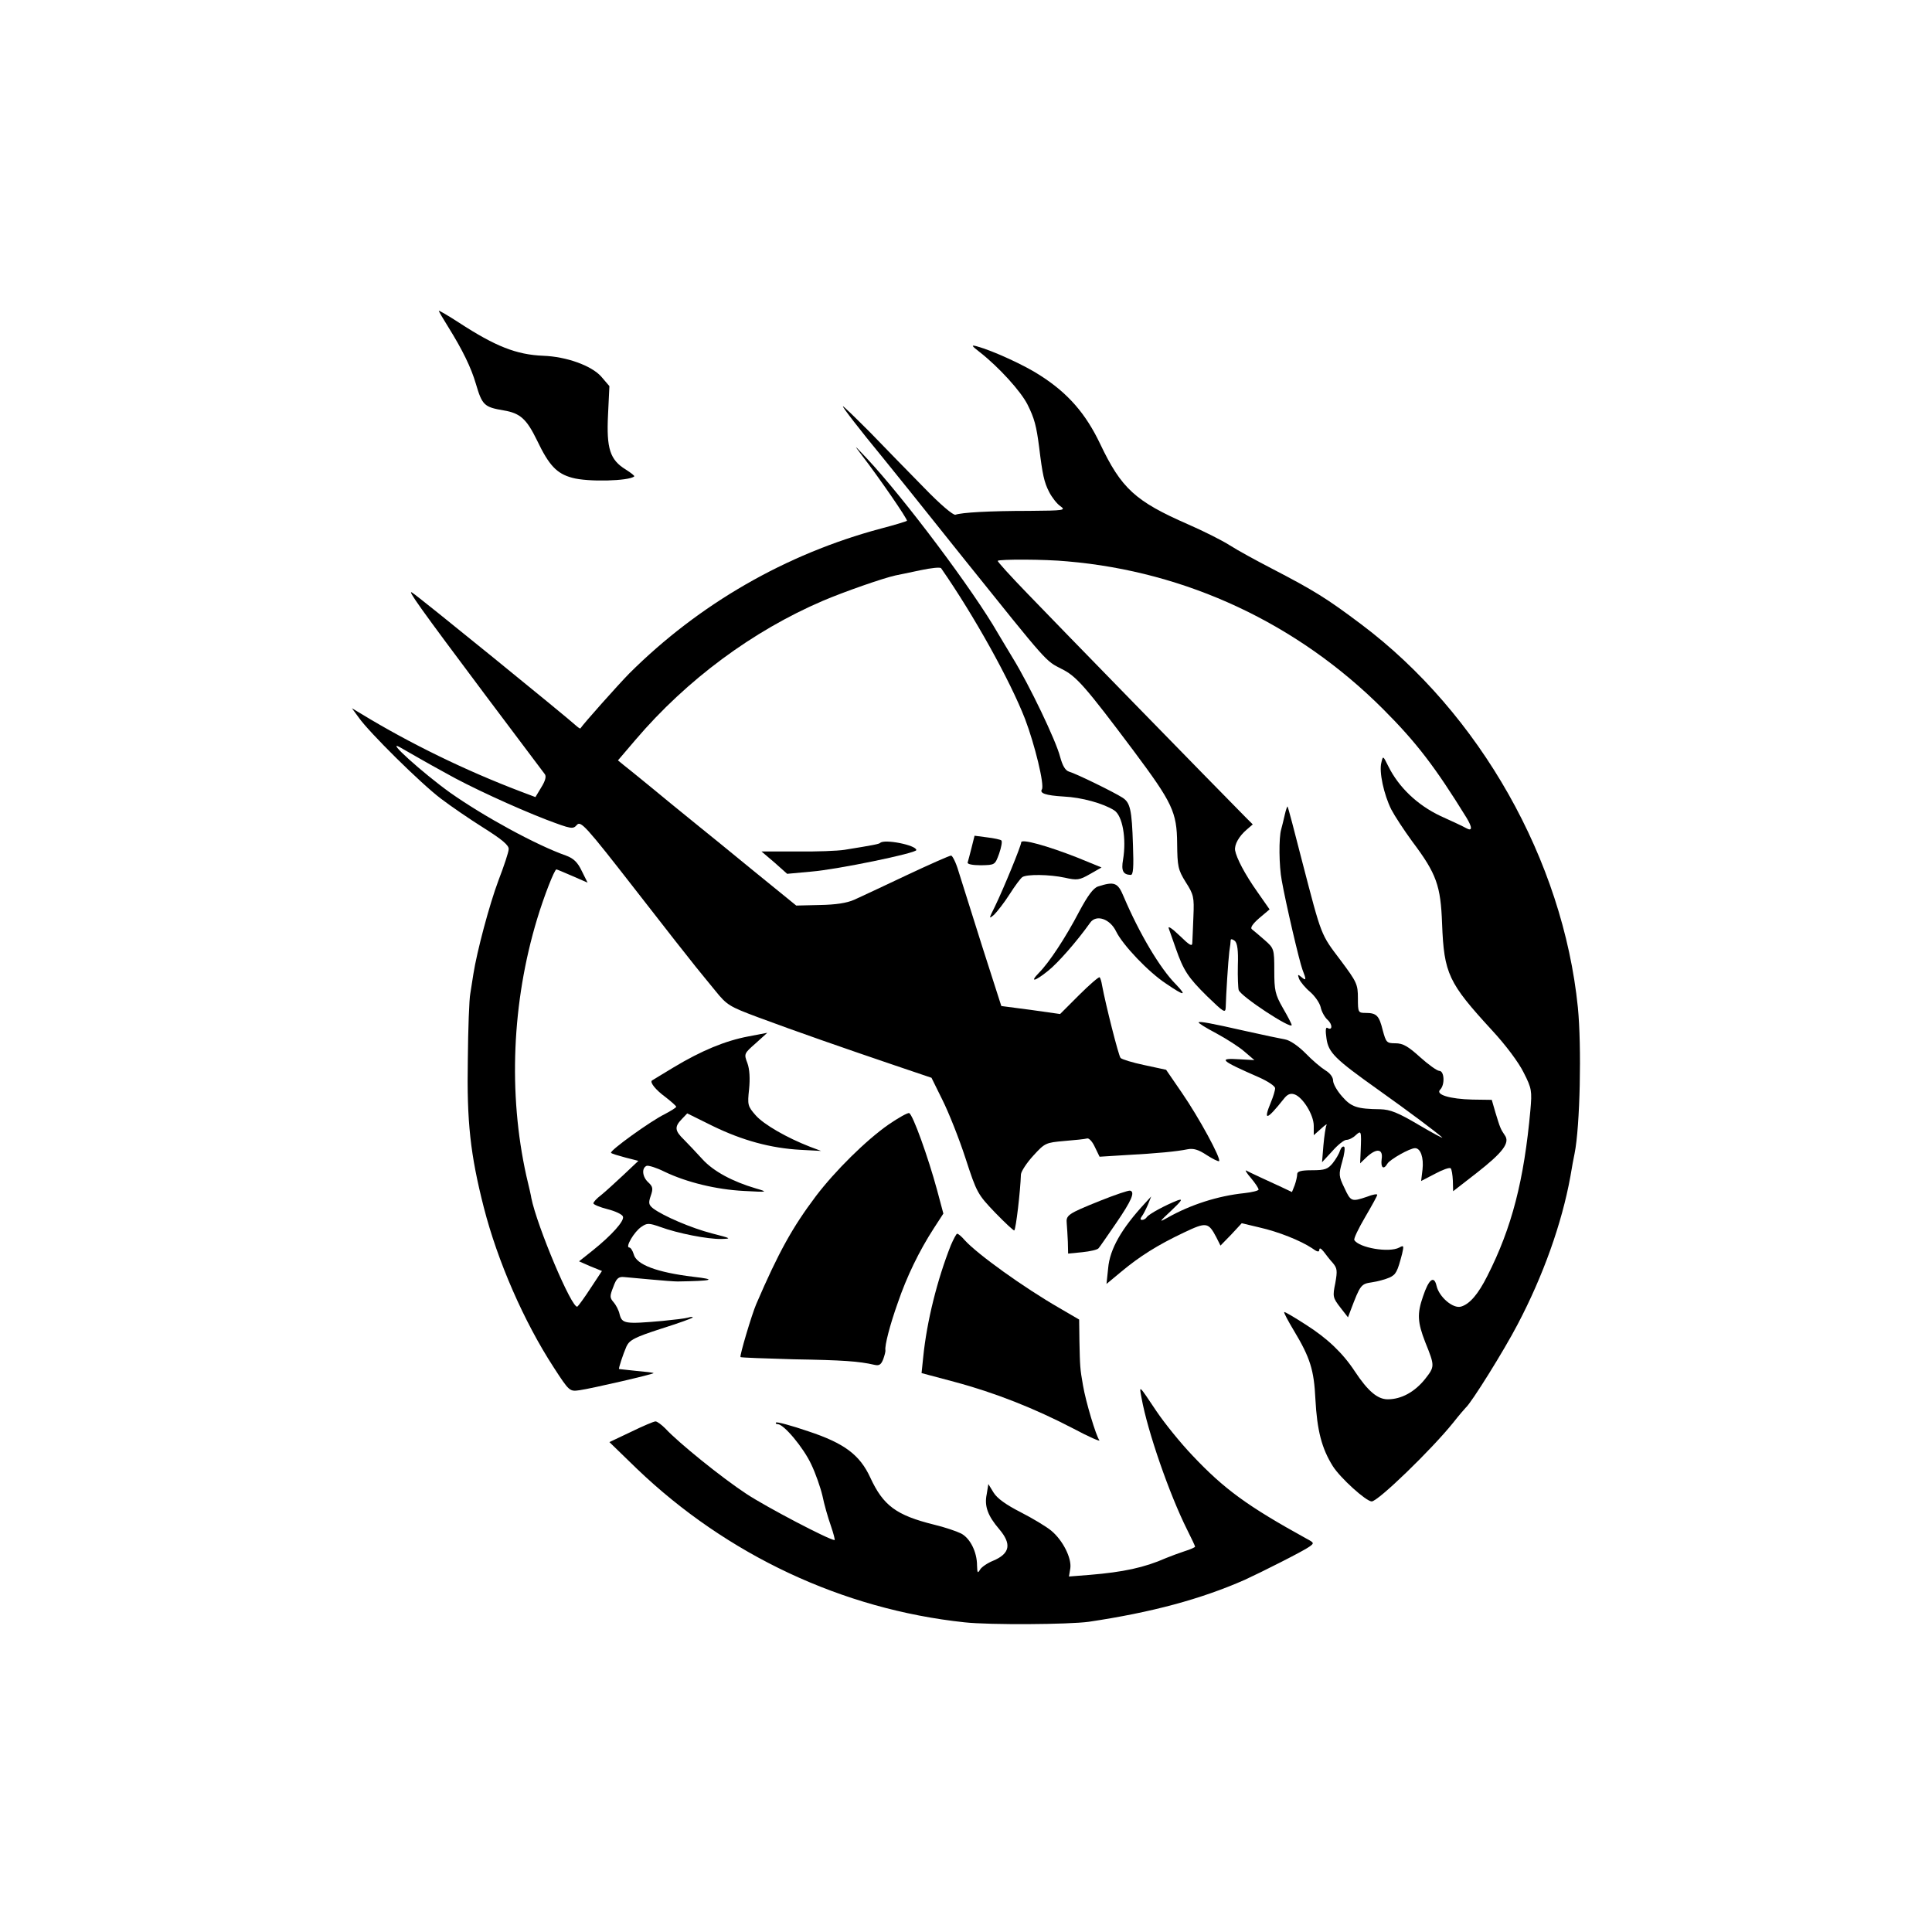 <?xml version="1.0" standalone="no"?>
<!DOCTYPE svg PUBLIC "-//W3C//DTD SVG 20010904//EN"
 "http://www.w3.org/TR/2001/REC-SVG-20010904/DTD/svg10.dtd">
<svg version="1.0" xmlns="http://www.w3.org/2000/svg"
 width="700pt" height="700pt" viewBox="0 0 700 700"
 preserveAspectRatio="xMidYMid meet">
<g transform="translate(0,700) scale(0.1,-0.1)"
fill="#000000" stroke="none">
<path d="M1590 5874 c0 -3 15 -28 33 -57 53 -85 84 -149 101 -207 23 -78 30
-85 101 -97 60 -10 83 -31 121 -109 43 -90 71 -120 127 -135 56 -16 207 -12
225 5 2 2 -12 13 -31 25 -57 35 -70 76 -64 198 l5 104 -30 35 c-35 39 -125 72
-210 75 -97 4 -173 34 -305 120 -40 26 -73 45 -73 43z"/>
<path d="M3550 5724 c69 -54 149 -142 173 -190 25 -50 32 -77 42 -154 12 -99
18 -127 36 -162 10 -20 29 -44 41 -52 21 -15 13 -16 -112 -17 -145 0 -247 -6
-268 -14 -8 -3 -56 38 -114 98 -55 56 -143 146 -195 200 -53 53 -97 96 -99 95
-2 -3 58 -81 146 -188 19 -23 151 -187 292 -364 309 -385 295 -369 355 -400
53 -26 86 -64 260 -296 141 -189 157 -222 158 -336 1 -83 3 -95 31 -140 29
-45 31 -55 28 -124 -2 -41 -3 -84 -4 -95 0 -16 -9 -11 -46 25 -29 28 -44 37
-39 25 4 -11 15 -43 25 -71 28 -80 44 -105 114 -174 60 -58 66 -62 67 -40 1
45 9 169 13 202 3 18 5 37 5 42 1 5 7 3 15 -3 9 -8 13 -34 11 -89 -1 -42 1
-83 3 -89 7 -23 192 -144 192 -127 0 4 -14 31 -32 62 -28 49 -31 64 -31 135 0
79 -1 81 -35 111 -19 17 -40 34 -46 39 -7 5 2 19 26 40 l38 32 -44 63 c-46 65
-76 123 -81 151 -3 21 14 51 42 75 l22 19 -27 27 c-104 105 -701 717 -790 810
-61 63 -109 116 -107 118 6 6 170 6 252 -2 432 -37 834 -225 1144 -535 121
-121 189 -210 302 -393 22 -36 22 -51 0 -39 -10 6 -53 26 -95 45 -82 39 -150
103 -188 180 -19 38 -19 39 -25 13 -9 -33 9 -116 36 -170 12 -23 46 -75 76
-116 88 -117 103 -160 108 -298 7 -181 23 -214 180 -385 51 -55 98 -118 116
-155 29 -57 30 -66 24 -135 -23 -254 -67 -426 -156 -601 -33 -66 -64 -102 -95
-111 -29 -9 -80 35 -89 75 -9 39 -28 25 -49 -38 -22 -63 -20 -94 8 -166 35
-87 35 -88 -1 -134 -38 -47 -86 -73 -135 -73 -37 0 -72 30 -119 101 -44 67
-100 120 -177 169 -42 27 -77 48 -79 46 -2 -2 14 -32 35 -67 59 -98 73 -143
78 -248 6 -114 23 -179 63 -243 27 -43 121 -128 141 -128 23 0 217 188 295
285 22 28 43 52 46 55 20 17 138 206 188 302 92 175 160 365 191 536 5 31 12
68 15 82 20 98 26 389 12 530 -54 533 -355 1065 -785 1388 -125 94 -170 122
-326 203 -54 28 -122 65 -150 83 -28 18 -96 52 -151 76 -192 84 -242 130 -319
292 -52 109 -116 183 -216 247 -56 37 -172 90 -230 106 -22 6 -21 3 10 -21z"/>
<path d="M3123 5350 c63 -82 167 -233 163 -237 -2 -2 -44 -15 -94 -28 -345
-92 -660 -274 -912 -525 -43 -44 -165 -181 -177 -199 -1 -2 -8 3 -16 10 -25
24 -578 474 -594 482 -19 12 27 -53 266 -372 113 -150 210 -279 215 -286 6 -8
2 -24 -13 -48 l-21 -35 -53 20 c-200 76 -401 174 -577 281 l-35 21 25 -34 c36
-52 226 -240 298 -294 34 -26 104 -74 155 -106 65 -41 92 -63 90 -77 0 -10
-17 -61 -37 -113 -33 -88 -78 -257 -91 -340 -3 -19 -8 -51 -11 -70 -4 -19 -8
-127 -9 -240 -4 -224 9 -343 58 -535 50 -195 145 -413 253 -579 57 -88 58 -88
94 -83 43 6 272 59 268 62 -2 2 -30 5 -63 8 -33 4 -61 6 -62 7 -3 0 15 55 27
82 11 23 30 33 126 64 63 20 114 38 114 41 0 2 -8 2 -17 -1 -10 -3 -52 -8 -93
-12 -136 -12 -146 -10 -155 24 -3 15 -14 35 -22 44 -14 16 -14 22 -1 55 11 31
19 38 39 36 13 -1 58 -5 99 -9 41 -4 84 -7 95 -7 129 2 145 7 57 17 -132 16
-207 44 -216 82 -4 13 -11 24 -16 24 -16 0 18 58 44 75 20 14 27 14 67 0 65
-24 174 -45 222 -44 39 1 37 2 -33 20 -74 19 -177 63 -214 91 -16 13 -17 20
-8 46 9 26 7 33 -9 48 -22 20 -25 52 -6 60 7 2 36 -7 64 -21 81 -39 189 -65
288 -70 88 -5 89 -4 44 9 -85 25 -154 62 -194 106 -22 24 -52 56 -67 71 -33
32 -35 46 -8 74 l20 21 93 -46 c107 -52 209 -80 317 -86 l75 -4 -40 15 c-85
33 -168 81 -197 114 -29 33 -30 38 -24 94 4 39 2 73 -6 95 -13 34 -12 35 30
72 l42 38 -68 -13 c-85 -16 -171 -52 -271 -112 -42 -25 -77 -47 -79 -48 -8 -7
14 -34 48 -59 22 -17 40 -33 40 -36 0 -3 -19 -15 -42 -27 -51 -25 -201 -133
-194 -140 2 -3 26 -10 52 -17 l47 -12 -54 -51 c-30 -28 -66 -61 -81 -73 -16
-12 -28 -25 -28 -30 0 -4 23 -14 51 -21 28 -7 54 -19 56 -27 6 -15 -40 -67
-110 -123 l-49 -39 41 -18 42 -17 -41 -62 c-22 -34 -44 -64 -48 -67 -19 -11
-147 293 -167 394 0 3 -8 39 -18 80 -66 298 -52 629 39 930 25 83 63 180 70
180 2 0 28 -11 58 -24 l55 -24 -21 42 c-15 32 -30 46 -57 56 -108 38 -298 142
-420 228 -99 71 -239 197 -181 164 19 -11 51 -29 70 -40 19 -11 62 -35 95 -53
82 -47 251 -125 365 -169 90 -34 96 -35 110 -19 14 16 31 -2 210 -232 107
-138 207 -265 221 -282 15 -18 46 -57 71 -87 42 -52 51 -57 155 -96 137 -51
315 -113 492 -173 l136 -46 40 -81 c22 -44 60 -139 83 -210 41 -126 44 -131
108 -198 36 -37 67 -66 69 -64 6 6 22 142 24 203 1 11 21 42 45 68 42 46 45
47 112 53 38 3 75 7 82 9 7 3 20 -11 29 -31 l17 -35 96 6 c112 6 184 13 223
21 21 4 39 -1 69 -21 22 -14 42 -24 45 -22 8 9 -73 158 -135 248 l-57 83 -79
17 c-43 9 -82 21 -86 26 -7 7 -54 193 -67 263 -2 13 -6 27 -9 29 -2 3 -36 -26
-74 -64 l-69 -69 -106 15 -107 14 -69 215 c-37 118 -76 241 -86 273 -9 31 -22
57 -27 57 -6 0 -78 -32 -161 -71 -82 -39 -168 -79 -190 -89 -27 -12 -67 -18
-125 -19 l-85 -2 -155 126 c-85 70 -173 141 -194 158 -22 18 -70 57 -107 87
-36 30 -84 69 -106 87 -21 17 -49 40 -62 50 l-22 18 64 75 c185 217 424 394
678 503 80 34 218 82 263 92 12 2 52 11 91 19 38 8 72 12 75 7 119 -171 250
-407 304 -546 35 -92 71 -239 61 -255 -9 -14 13 -22 79 -26 65 -3 144 -25 183
-50 30 -19 45 -102 32 -179 -7 -40 0 -54 28 -55 9 0 11 28 8 108 -4 129 -10
154 -38 172 -31 20 -168 87 -193 94 -14 4 -24 21 -33 54 -15 59 -112 261 -171
357 -23 39 -48 79 -54 90 -88 154 -340 490 -476 635 -47 50 -48 51 -17 10z"/>
<path d="M4655 4048 c-4 -18 -10 -42 -13 -53 -9 -30 -8 -133 2 -185 14 -80 64
-294 75 -323 15 -38 14 -42 -4 -27 -13 11 -14 10 -8 -7 5 -11 22 -32 40 -47
17 -15 34 -39 38 -55 3 -16 15 -37 25 -46 19 -17 18 -41 -1 -29 -6 3 -7 -11
-3 -38 7 -52 31 -75 187 -186 114 -81 215 -157 232 -173 6 -6 -33 15 -84 45
-76 45 -104 56 -140 57 -84 1 -105 8 -138 46 -18 20 -33 46 -33 58 0 12 -11
27 -28 37 -16 10 -48 37 -72 62 -26 26 -56 47 -74 50 -40 8 -56 11 -146 31
-123 28 -163 35 -167 31 -3 -2 26 -20 64 -40 37 -20 84 -50 103 -67 l35 -30
-53 3 c-80 5 -73 -3 71 -66 31 -14 57 -31 57 -39 0 -8 -7 -31 -15 -50 -29 -70
-16 -67 46 11 13 17 24 22 39 17 30 -10 70 -74 70 -114 l0 -34 27 24 c14 13
23 19 19 12 -3 -6 -8 -39 -11 -73 l-5 -61 37 40 c20 23 43 41 51 41 9 0 24 7
34 17 20 18 21 17 18 -57 l-2 -45 24 23 c36 33 60 30 54 -8 -4 -31 7 -40 21
-16 9 15 81 56 100 56 20 0 32 -34 27 -78 l-5 -41 50 26 c28 15 53 24 57 20 4
-4 7 -24 8 -45 l1 -38 85 66 c96 75 122 110 102 137 -15 22 -17 27 -34 83
l-13 45 -70 1 c-82 2 -135 18 -117 36 18 18 15 68 -3 68 -8 0 -40 23 -70 50
-43 39 -62 50 -89 50 -32 0 -34 3 -46 47 -13 53 -22 63 -62 63 -27 0 -28 2
-28 53 0 51 -4 59 -63 138 -72 95 -68 85 -138 354 -28 110 -52 201 -54 203 -1
1 -6 -12 -10 -30z"/>
<path d="M3520 3928 c-6 -23 -12 -47 -14 -53 -2 -6 18 -10 48 -10 51 1 51 1
66 42 8 23 12 45 8 48 -3 3 -26 8 -51 11 l-46 6 -11 -44z"/>
<path d="M3700 3948 c0 -12 -64 -168 -95 -232 -23 -46 -23 -47 -3 -30 11 11
37 44 56 74 19 30 40 58 46 62 16 11 98 10 154 -2 44 -10 53 -9 91 13 l42 24
-88 36 c-107 42 -203 69 -203 55z"/>
<path d="M3189 3946 c-4 -4 -23 -8 -129 -25 -25 -4 -102 -7 -173 -6 l-128 0
47 -40 46 -41 87 8 c97 8 381 67 381 78 0 18 -116 41 -131 26z"/>
<path d="M3978 3788 c-17 -6 -37 -33 -68 -91 -49 -94 -109 -185 -146 -222 -35
-36 -14 -31 34 8 35 28 103 105 152 174 22 31 72 14 94 -32 24 -49 117 -147
181 -189 66 -45 77 -46 36 -3 -58 58 -133 185 -190 319 -21 51 -34 55 -93 36z"/>
<path d="M3220 2926 c-82 -57 -195 -169 -264 -260 -85 -113 -135 -203 -216
-391 -16 -37 -61 -188 -57 -192 3 -2 89 -5 193 -8 177 -3 236 -7 292 -20 17
-4 24 0 32 20 5 14 9 29 8 33 -3 16 16 91 45 172 32 94 77 187 130 269 l35 54
-23 86 c-32 118 -88 274 -101 278 -5 2 -39 -17 -74 -41z"/>
<path d="M4855 2831 c-3 -11 -15 -31 -26 -45 -18 -22 -28 -26 -75 -26 -40 0
-54 -4 -54 -14 0 -8 -4 -26 -9 -40 l-10 -25 -38 18 c-21 10 -56 26 -78 36 -22
10 -44 21 -50 24 -5 3 2 -10 18 -28 15 -18 27 -36 27 -41 0 -4 -24 -10 -52
-13 -96 -10 -195 -42 -278 -89 -32 -18 -31 -16 14 26 38 36 43 44 23 37 -44
-17 -105 -50 -112 -61 -3 -5 -11 -10 -17 -10 -7 0 -7 5 -1 13 5 6 15 26 22 42
l12 30 -23 -25 c-84 -91 -127 -165 -133 -235 l-6 -57 53 44 c67 56 132 97 227
142 82 39 89 38 118 -17 l15 -30 39 40 38 41 63 -15 c71 -16 150 -48 191 -75
19 -14 27 -16 27 -6 1 8 6 5 16 -7 8 -11 23 -30 33 -41 16 -19 17 -28 9 -73
-10 -48 -9 -53 18 -88 l28 -36 9 24 c36 95 38 97 78 103 21 3 49 11 63 17 24
11 29 21 46 86 7 30 6 32 -10 23 -37 -20 -146 -1 -163 27 -3 5 15 42 39 83 24
41 44 77 44 81 0 4 -17 1 -37 -7 -56 -19 -59 -18 -82 32 -21 43 -21 49 -8 95
8 27 11 51 7 54 -5 3 -11 -3 -15 -14z"/>
<path d="M3985 2649 c-117 -47 -123 -52 -120 -82 1 -12 3 -42 4 -66 l1 -43 51
5 c29 3 55 9 59 14 4 4 32 45 63 90 57 83 70 114 52 119 -5 2 -55 -15 -110
-37z"/>
<path d="M3445 2488 c-49 -124 -87 -275 -100 -405 l-6 -58 120 -32 c146 -39
290 -96 430 -169 58 -31 100 -49 94 -42 -12 16 -49 139 -59 198 -11 62 -11 70
-13 160 l-1 79 -72 42 c-130 75 -297 195 -343 246 -11 13 -23 23 -27 23 -3 0
-13 -19 -23 -42z"/>
<path d="M4136 1935 c22 -122 101 -349 165 -477 16 -32 29 -59 29 -62 0 -2
-17 -10 -37 -16 -21 -7 -51 -18 -68 -25 -79 -35 -156 -51 -276 -61 l-76 -6 5
30 c5 37 -27 101 -69 136 -18 15 -68 45 -111 67 -53 27 -85 50 -98 71 l-19 31
-6 -37 c-9 -43 4 -78 45 -126 46 -54 40 -89 -22 -115 -20 -8 -42 -23 -47 -32
-9 -15 -10 -12 -11 15 0 49 -25 99 -58 116 -16 8 -60 23 -98 32 -137 34 -184
69 -231 171 -38 82 -94 124 -224 167 -61 21 -114 35 -117 32 -3 -3 0 -6 6 -6
22 0 93 -85 121 -145 16 -33 34 -85 41 -115 6 -30 20 -79 30 -107 10 -29 16
-53 14 -53 -19 0 -246 119 -319 167 -90 59 -248 187 -294 237 -14 14 -30 26
-36 26 -6 0 -46 -17 -89 -38 l-78 -37 100 -97 c326 -312 745 -509 1187 -556
92 -10 377 -8 450 2 228 34 406 82 565 152 57 26 214 105 234 120 18 13 18 14
-10 29 -214 118 -298 179 -414 302 -43 45 -101 117 -130 160 -65 97 -63 96
-54 48z"/>
</g>
</svg>
